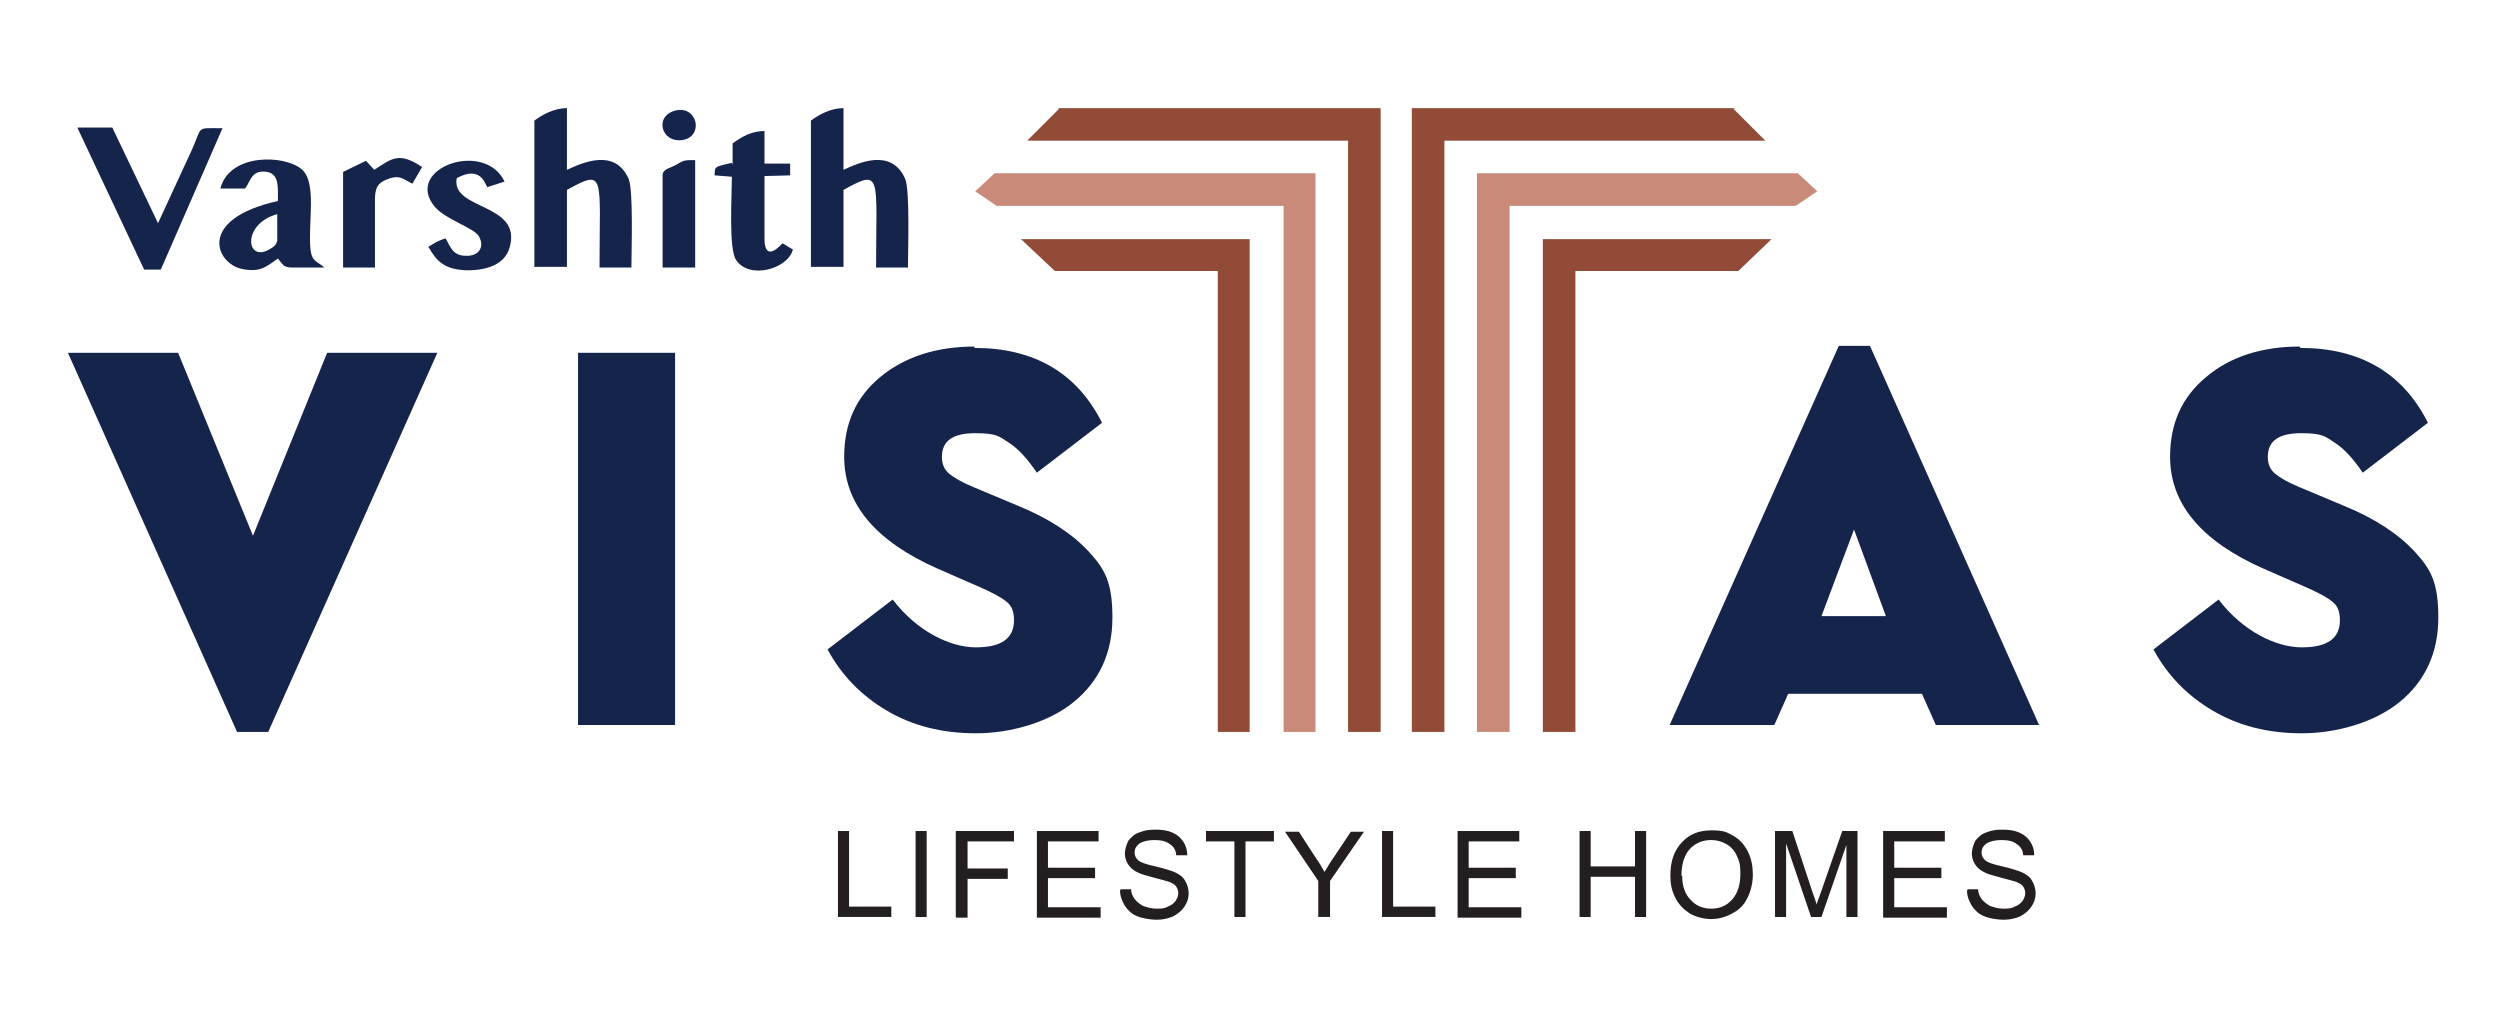 <?xml version="1.0" encoding="UTF-8"?>
<svg id="Layer_1" xmlns="http://www.w3.org/2000/svg" version="1.1" viewBox="0 0 360.7 147.9">
  <!-- Generator: Adobe Illustrator 29.5.1, SVG Export Plug-In . SVG Version: 2.1.0 Build 141)  -->
  <defs>
    <style>
      .st0 {
        fill: #c98a79;
      }

      .st0, .st1, .st2, .st3 {
        fill-rule: evenodd;
      }

      .st1 {
        fill: #14244b;
      }

      .st2 {
        fill: #231f20;
      }

      .st3 {
        fill: #924b37;
      }
    </style>
  </defs>
  <g>
    <polygon class="st0" points="217.8 105.6 217.8 29.7 259.1 29.7 262.2 27.6 259.4 25 213.1 25 213.1 105.6 217.8 105.6"/>
    <polygon class="st3" points="227.3 105.6 227.3 39.1 250.8 39.1 255.6 34.5 222.6 34.5 222.6 105.6 227.3 105.6"/>
    <polygon class="st3" points="208.4 105.6 208.4 20.3 254.7 20.3 250.1 15.7 250.3 15.6 203.7 15.6 203.7 105.6 208.4 105.6"/>
    <polygon class="st0" points="185.2 105.6 185.2 29.7 143.8 29.7 140.7 27.6 143.5 25 189.8 25 189.8 105.6 185.2 105.6"/>
    <polygon class="st3" points="175.7 105.6 175.7 39.1 152.2 39.1 147.3 34.5 180.3 34.5 180.3 105.6 175.7 105.6"/>
    <polygon class="st3" points="194.5 105.6 194.5 20.3 148.2 20.3 152.8 15.7 152.6 15.6 199.2 15.6 199.2 105.6 194.5 105.6"/>
  </g>
  <path class="st2" d="M120.9,132.3v-12.4h1.6v10.9h6.1v1.5h-7.7ZM132.1,132.3v-12.4h1.6v12.4h-1.6ZM137.9,132.3v-12.4h8.4v1.5h-6.7v3.9h5.8v1.5h-5.8v5.6h-1.6ZM149.6,132.3v-12.4h8.9v1.5h-7.3v3.8h6.8v1.5h-6.8v4.2h7.6v1.5h-9.2ZM161.7,128.3h1.5c0,.5.2,1,.5,1.4.3.4.7.7,1.2,1,.6.2,1.2.4,1.9.4s1.2,0,1.7-.3c.5-.2.8-.4,1.1-.8.2-.3.4-.7.4-1.1s-.1-.7-.3-1c-.2-.3-.6-.5-1.1-.7-.3-.1-1.1-.3-2.2-.6-1.1-.3-1.9-.5-2.4-.8-.6-.3-1-.7-1.3-1.2-.3-.5-.4-1-.4-1.5s.2-1.2.5-1.8c.4-.5.9-1,1.6-1.2.7-.3,1.4-.4,2.3-.4s1.7.1,2.4.4c.7.3,1.2.7,1.6,1.3.4.6.6,1.2.6,2h-1.6c0-.7-.4-1.3-.9-1.6-.5-.4-1.2-.6-2.2-.6s-1.7.2-2.2.5c-.5.4-.7.8-.7,1.3s.2.8.5,1.1c.3.3,1.1.6,2.5.9,1.3.3,2.2.6,2.7.8.7.3,1.3.7,1.6,1.3.3.5.5,1.1.5,1.8s-.2,1.3-.6,1.9-.9,1-1.6,1.4c-.7.3-1.5.5-2.4.5s-2.1-.2-2.8-.5c-.8-.3-1.3-.8-1.8-1.5-.4-.7-.7-1.4-.7-2.2h0ZM178.1,132.3v-10.9h-4.1v-1.5h9.8v1.5h-4.1v10.9h-1.6ZM190.2,132.3v-5.2l-4.8-7.1h2l2.4,3.7c.5.7.9,1.4,1.3,2.1.4-.6.8-1.4,1.4-2.2l2.4-3.6h1.9l-4.9,7.1v5.2h-1.6ZM199.4,132.3v-12.4h1.6v10.9h6.1v1.5h-7.7ZM210.3,132.3v-12.4h8.9v1.5h-7.3v3.8h6.8v1.5h-6.8v4.2h7.6v1.5h-9.2ZM227.9,132.3v-12.4h1.6v5.1h6.4v-5.1h1.6v12.4h-1.6v-5.8h-6.4v5.8h-1.6ZM241,126.3c0-2.1.6-3.7,1.7-4.8,1.1-1.2,2.5-1.7,4.3-1.7s2.2.3,3.1.8c.9.5,1.6,1.3,2.1,2.3.5,1,.7,2.1.7,3.3s-.3,2.4-.8,3.4c-.5,1-1.2,1.7-2.2,2.2-.9.5-1.9.8-3,.8s-2.2-.3-3.1-.8c-.9-.6-1.6-1.3-2.1-2.3-.5-1-.7-2-.7-3.1h0ZM242.7,126.3c0,1.5.4,2.7,1.2,3.5.8.9,1.8,1.3,3,1.3s2.2-.4,3-1.3c.8-.9,1.2-2.1,1.2-3.7s-.2-1.9-.5-2.6c-.3-.7-.8-1.3-1.5-1.7-.7-.4-1.4-.6-2.2-.6-1.2,0-2.2.4-3,1.2-.8.8-1.3,2.1-1.3,4h0ZM256.1,132.3v-12.4h2.5l2.9,8.8c.3.8.5,1.4.6,1.8.1-.4.4-1.1.7-2l3-8.6h2.2v12.4h-1.6v-10.4l-3.6,10.4h-1.5l-3.6-10.6v10.6h-1.6ZM271.7,132.3v-12.4h8.9v1.5h-7.3v3.8h6.8v1.5h-6.8v4.2h7.6v1.5h-9.2ZM283.9,128.3h1.5c0,.5.2,1,.5,1.4.3.4.7.7,1.2,1,.6.2,1.2.4,1.9.4s1.2,0,1.7-.3c.5-.2.8-.4,1.1-.8.2-.3.4-.7.4-1.1s-.1-.7-.3-1c-.2-.3-.6-.5-1.1-.7-.3-.1-1.1-.3-2.2-.6-1.1-.3-1.9-.5-2.4-.8-.6-.3-1-.7-1.3-1.2-.3-.5-.4-1-.4-1.5s.2-1.2.5-1.8c.4-.5.9-1,1.6-1.2.7-.3,1.4-.4,2.3-.4s1.7.1,2.4.4c.7.3,1.2.7,1.6,1.3.4.6.6,1.2.6,2h-1.6c0-.7-.4-1.3-.9-1.6-.5-.4-1.2-.6-2.2-.6s-1.7.2-2.2.5c-.5.4-.7.8-.7,1.3s.2.8.5,1.1c.3.3,1.1.6,2.5.9,1.3.3,2.2.6,2.7.8.7.3,1.3.7,1.6,1.3.3.5.5,1.1.5,1.8s-.2,1.3-.6,1.9c-.4.6-.9,1-1.6,1.4-.7.3-1.5.5-2.4.5s-2.1-.2-2.8-.5c-.8-.3-1.3-.8-1.8-1.5-.4-.7-.7-1.4-.7-2.2Z"/>
  <g>
    <path class="st1" d="M121.7,27.4c5.6-3.1,4.7-2.1,4.7,11.2h4.6c0-2.5.3-11.1-.4-12.8-2-4.5-6.7-2.3-8.9-1.3v-8.9c-1.8,0-3.5.9-4.7,1.8v21.1s4.7,0,4.7,0v-11.2Z"/>
    <path class="st1" d="M81.8,27.4c5.6-3.1,4.7-2.1,4.7,11.2h4.6c0-2.5.3-11.1-.4-12.8-2-4.5-6.7-2.3-8.9-1.3v-8.9c-1.8,0-3.5.9-4.7,1.8v21.1s4.7,0,4.7,0v-11.2Z"/>
    <path class="st1" d="M11.2,18.5l9.6,20.4h2.4c0,0,8.9-20.4,8.9-20.4-4,0-2.8-.4-4.5,3.3l-4.8,10.4-6.6-13.8h-5Z"/>
    <path class="st1" d="M40,34.8c-.3.6-.2.6-1,1.1-3.5,2.2-4.2-3.6,1-5v3.9h0ZM35.2,27.3c.9-.6.8-2.9,3.3-2.5,1.8.3,1.6,2.2,1.6,4.2-11.7,2.6-9,9-5.2,9.8,2.8.6,3.7-.5,5.2-1.5.7.8.7,1.3,2.1,1.3h4.6c-1-.9-1.8-.8-2-2.6-.4-3.8,1-9.7-1.3-11.6-2.5-2.1-10.4-2.3-11.7,2.8h3.5Z"/>
    <path class="st1" d="M105.6,23.5c-2.8.6-2.4.6-2.5,1.8l2.5.2c0,2.5-.5,10.4.6,12,1.9,2.9,7.5,1.3,8.2-1.5l-1.5-.9c-1,1.1-2.6,2.3-2.6-.7v-9s3.7-.1,3.7-.1v-1.7s-3.7,0-3.7,0v-4.7c-1.9,0-3.4.9-4.6,1.8v3.1Z"/>
    <path class="st1" d="M64.3,34.4c-.4.1-.9.3-1.3.5l-1.2.7c1.2,2.1,2.3,3.3,5.6,3.4,3,0,5.4-.9,6.1-3.2,2-6.6-8.5-5.4-7.6-10.1,3.5-1.9,4.1.9,4.4,1.3l2.5-.8c-2.9-6.1-14.6-1.9-10.1,3.6,1.6,1.9,5.6,3,6.4,4.3.9,1.6-.1,2.9-1.9,2.8-1.8,0-2.2-1.2-2.9-2.5Z"/>
    <path class="st1" d="M54,24.5l-1.2-1.3-3.3,1.6v13.8s4.6,0,4.6,0c0-3.2,0-6.5,0-9.8,0-1.7.4-2.4,1.7-2.9,1.9-.8,2.4,0,3.7.6l1.4-2.4c-3.3-2.2-4.3-1.3-6.9.4Z"/>
    <path class="st1" d="M95.7,38.6h4.6v-15.5c-1.6,0-1.6,0-2.8.7-.9.5-1.9.6-1.9,1.5v13.3Z"/>
    <path class="st1" d="M97.7,15.9c-3.4.6-2.4,4.8.8,4.3,3-.5,2.2-4.8-.8-4.3Z"/>
  </g>
  <path class="st1" d="M47.2,50.9l-10.7,26.4-10.8-26.4h-15.9l24.4,54.7h4.5l24.4-54.7h-15.9ZM97.4,50.9h-14v53.7h14v-53.7h0ZM140.6,50c-5.5,0-10.1,1.5-13.6,4.4-3.5,2.9-5.2,6.7-5.2,11.5,0,6.8,4.5,12.2,13.6,16.2l5.5,2.4c2.1.9,3.6,1.7,4.3,2.3.8.6,1.1,1.5,1.1,2.7,0,2.6-1.8,3.9-5.5,3.9s-8.5-2.3-12-6.9l-9.4,7.2c2,3.7,4.8,6.6,8.5,8.8,3.7,2.2,8,3.3,12.9,3.3s10.4-1.5,14.1-4.5c3.7-3,5.6-7.1,5.6-12.2s-1.1-7-3.4-9.5c-2.3-2.5-5.7-4.8-10.4-6.7l-6.2-2.6c-1.7-.7-2.9-1.4-3.6-2-.7-.6-1-1.4-1-2.4,0-2.3,1.6-3.4,4.8-3.4s3.5.5,4.9,1.4c1.4.9,2.7,2.4,4,4.3l9.4-7.2c-3.6-7.2-9.8-10.8-18.4-10.8h0ZM279.1,104.6h15.1l-24.4-54.7h-4.5l-24.4,54.7h15.1l2-4.5h19.3l2,4.5h0ZM272.2,88.9h-9.4l4.7-12.5,4.6,12.5h0ZM331.8,50c-5.5,0-10.1,1.5-13.5,4.4-3.5,2.9-5.2,6.7-5.2,11.5,0,6.8,4.5,12.2,13.6,16.2l5.5,2.4c2.1.9,3.6,1.7,4.3,2.3.8.6,1.1,1.5,1.1,2.7,0,2.6-1.8,3.9-5.5,3.9s-8.5-2.3-12-6.9l-9.4,7.2c2,3.7,4.8,6.6,8.5,8.8,3.7,2.2,8,3.3,12.9,3.3s10.4-1.5,14.1-4.5c3.7-3,5.6-7.1,5.6-12.2s-1.1-7-3.4-9.5c-2.3-2.5-5.7-4.8-10.4-6.7l-6.2-2.6c-1.7-.7-2.9-1.4-3.6-2-.7-.6-1-1.4-1-2.4,0-2.3,1.6-3.4,4.8-3.4s3.5.5,4.9,1.4c1.4.9,2.7,2.4,4,4.3l9.4-7.2c-3.6-7.2-9.8-10.8-18.4-10.8Z"/>
</svg>